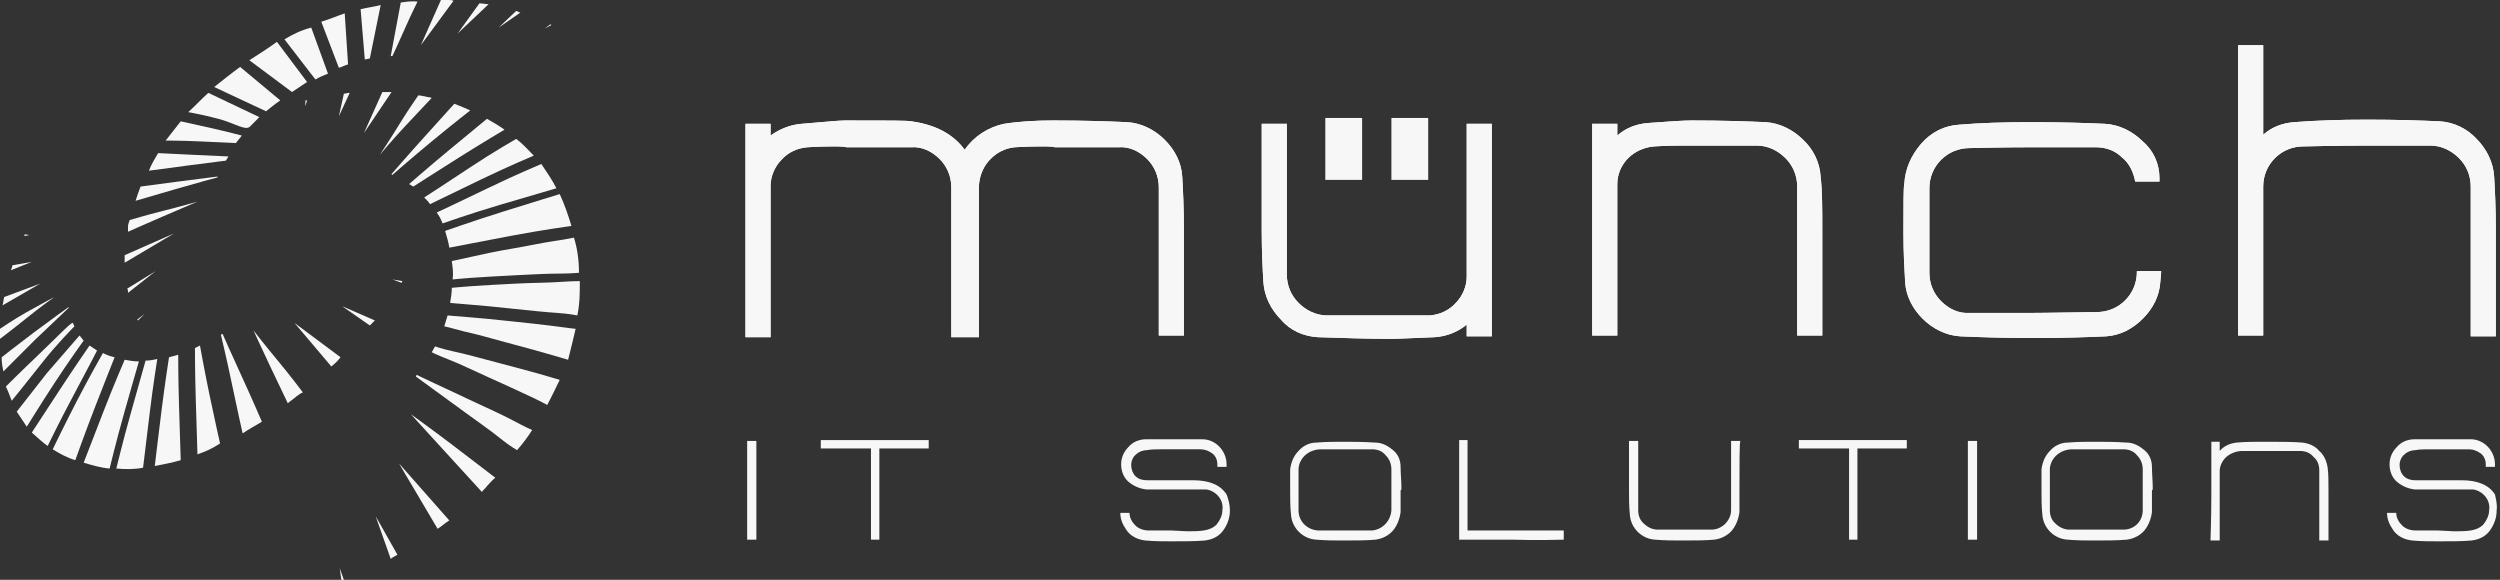 <?xml version="1.0" encoding="utf-8"?>
<!-- Generator: Adobe Illustrator 26.3.1, SVG Export Plug-In . SVG Version: 6.00 Build 0)  -->
<svg version="1.1" id="Ebene_1" xmlns="http://www.w3.org/2000/svg" xmlns:xlink="http://www.w3.org/1999/xlink" x="0px" y="0px"
	 viewBox="0 0 298.8 69.3" style="enable-background:new 0 0 298.8 69.3;" xml:space="preserve">
<rect x="0" y="0" width="298.8" height="69.3" fill="#333333" stroke="none"/>
<g>
	<defs>
		<rect id="SVGID_1_" width="298.8" height="69.3"/>
	</defs>
	<clipPath id="SVGID_00000051370228799877270970000000037823361303802031_">
		<use xlink:href="#SVGID_1_"  style="overflow:visible;"/>
	</clipPath>
	<g id="Gruppe_12" style="clip-path:url(#SVGID_00000051370228799877270970000000037823361303802031_);">
		<path id="Pfad_4048" style="fill:#F8F7F7;" d="M141.5,27.4v12.7h-3V22.4c0-1.3-0.5-2.5-1.4-3.4c-0.9-0.9-2.1-1.5-3.4-1.4h-7.6
			c-0.4-0.1-0.9-0.1-1.4-0.1c-2.1,0-3.3,0.1-3.4,0.1c-1.2,0.1-2.3,0.7-3.1,1.6c-0.8,0.9-1.2,2.1-1.2,3.2v17.9h-3.3V22.4
			c0-1.3-0.5-2.5-1.4-3.4c-0.9-0.9-2.1-1.5-3.4-1.4h-7.7c-0.5-0.1-0.9-0.1-1.4-0.1c-2.1,0-3.1,0.1-3.3,0.1c-1.2,0.1-2.3,0.6-3.1,1.5
			c-0.8,0.8-1.3,2-1.3,3.1v18.1h-3V14.8h3v1.4c1.1-0.8,2.4-1.3,3.7-1.4c2.6-0.2,4.3-0.4,5.2-0.4h0.2c4.8,0,7.3,0,7.7,0.1
			c2.9,0.4,5,1.5,6.4,3.4c1.1-1.6,2.8-2.7,4.7-3.1c1.9-0.3,3.9-0.4,5.8-0.4h0.2c3.5,0,6.4,0.1,8.7,0.2c1.7,0.1,3.3,0.9,4.5,2.1
			c1.2,1.2,2,2.7,2.1,4.4C141.4,22.8,141.5,24.9,141.5,27.4"/>
		<path id="Pfad_4049" style="fill:#F8F7F7;" d="M141.5,27.4v12.7h-3V22.4c0-1.3-0.5-2.5-1.4-3.4c-0.9-0.9-2.1-1.5-3.4-1.4h-7.6
			c-0.4-0.1-0.9-0.1-1.4-0.1c-2.1,0-3.3,0.1-3.4,0.1c-1.2,0.1-2.3,0.7-3.1,1.6c-0.8,0.9-1.2,2.1-1.2,3.2v17.9h-3.3V22.4
			c0-1.3-0.5-2.5-1.4-3.4c-0.9-0.9-2.1-1.5-3.4-1.4h-7.7c-0.5-0.1-0.9-0.1-1.4-0.1c-2.1,0-3.1,0.1-3.3,0.1c-1.2,0.1-2.3,0.6-3.1,1.5
			c-0.8,0.8-1.3,2-1.3,3.1v18.1h-3V14.8h3v1.4c1.1-0.8,2.4-1.3,3.7-1.4c2.6-0.2,4.3-0.4,5.2-0.4h0.2c4.8,0,7.3,0,7.7,0.1
			c2.9,0.4,5,1.5,6.4,3.4c1.1-1.6,2.8-2.7,4.7-3.1c1.9-0.3,3.9-0.4,5.8-0.4h0.2c3.5,0,6.4,0.1,8.7,0.2c1.7,0.1,3.3,0.9,4.5,2.1
			c1.2,1.2,2,2.7,2.1,4.4C141.4,22.8,141.5,24.9,141.5,27.4z"/>
		<path id="Pfad_4050" style="fill:#F8F7F7;" d="M178.3,40.2h-3v-1.4c-1.1,0.9-2.4,1.4-3.8,1.5c-2.7,0.1-4.4,0.2-5.3,0.2
			c-2.7,0-5.6-0.1-8.7-0.2c-1.7-0.1-3.3-0.8-4.4-2.1c-1.2-1.2-2-2.8-2.1-4.5c-0.1-1.7-0.2-3.7-0.2-6.1V14.8h3v18
			c0,1.3,0.5,2.5,1.4,3.4c0.9,0.9,2.1,1.5,3.4,1.5h12.3c1.2-0.1,2.3-0.6,3.1-1.5c0.8-0.8,1.3-2,1.3-3.1V14.8h3V40.2z"/>
		<path id="Pfad_4051" style="fill:#F8F7F7;" d="M178.3,40.2h-3v-1.4c-1.1,0.9-2.4,1.4-3.8,1.5c-2.7,0.1-4.4,0.2-5.3,0.2
			c-2.7,0-5.6-0.1-8.7-0.2c-1.7-0.1-3.3-0.8-4.4-2.1c-1.2-1.2-2-2.8-2.1-4.5c-0.1-1.7-0.2-3.7-0.2-6.1V14.8h3v18
			c0,1.3,0.5,2.5,1.4,3.4c0.9,0.9,2.1,1.5,3.4,1.5h12.3c1.2-0.1,2.3-0.6,3.1-1.5c0.8-0.8,1.3-2,1.3-3.1V14.8h3V40.2z"/>
		<path id="Pfad_4052" style="fill:#F8F7F7;" d="M217.8,27.4v12.7h-3V22.3c0-1.3-0.5-2.5-1.4-3.4c-0.9-0.9-2.1-1.5-3.4-1.5h-9
			c-2.1,0-3.1,0.1-3.3,0.1c-1.2,0.1-2.3,0.6-3.1,1.4c-0.8,0.8-1.3,1.9-1.3,3.1v18.1h-3V14.8h3v1.4c1-0.9,2.3-1.4,3.7-1.5
			c2.6-0.2,4.3-0.3,5.2-0.3h0.1c3.5,0,6.4,0.1,8.7,0.2c1.7,0.1,3.3,0.9,4.5,2.1c1.2,1.1,2,2.7,2.1,4.4
			C217.8,22.8,217.8,24.9,217.8,27.4"/>
		<path id="Pfad_4053" style="fill:#F8F7F7;" d="M217.8,27.4v12.7h-3V22.3c0-1.3-0.5-2.5-1.4-3.4c-0.9-0.9-2.1-1.5-3.4-1.5h-9
			c-2.1,0-3.1,0.1-3.3,0.1c-1.2,0.1-2.3,0.6-3.1,1.4c-0.8,0.8-1.3,1.9-1.3,3.1v18.1h-3V14.8h3v1.4c1-0.9,2.3-1.4,3.7-1.5
			c2.6-0.2,4.3-0.3,5.2-0.3h0.1c3.5,0,6.4,0.1,8.7,0.2c1.7,0.1,3.3,0.9,4.5,2.1c1.2,1.1,2,2.7,2.1,4.4
			C217.8,22.8,217.8,24.9,217.8,27.4z"/>
		<path id="Pfad_4054" style="fill:#F8F7F7;" d="M258.3,32.4c0,0.1,0,0.5-0.1,1.3c-0.1,1.7-0.9,3.2-2.1,4.4c-1.2,1.2-2.7,2-4.4,2.1
			c-2.2,0.1-5.1,0.2-8.7,0.2H243c-3.5,0-6.4-0.1-8.7-0.2c-1.7-0.1-3.3-0.9-4.5-2.1c-1.2-1.2-2-2.7-2.1-4.4c-0.1-1.7-0.2-3.6-0.2-5.9
			v-0.2c0-3.4,0-5.2,0.1-5.6c0.1-1.8,0.8-3.4,2-4.8c1.2-1.4,2.8-2.2,4.6-2.3c2.4-0.2,5.2-0.3,8.5-0.3h0.2c3.6,0,6.5,0.1,8.7,0.2
			c1.7,0.1,3.3,0.9,4.5,2.1c1.3,1.1,2,2.7,2,4.4v0.4h-2.9c-0.2-1.1-0.7-2.2-1.6-2.9c-0.8-0.8-1.9-1.2-3.1-1.2H243
			c-0.8,0-3.3,0-7.6,0.1c-1.3,0-2.5,0.5-3.4,1.4c-0.9,0.9-1.4,2.1-1.4,3.4v10.1c0,1.3,0.5,2.5,1.4,3.4c0.9,0.9,2.1,1.5,3.4,1.4h7.6
			c-0.5,0,2,0,7.6-0.1c1.3,0,2.5-0.5,3.4-1.4c0.9-0.9,1.4-2.1,1.4-3.4v-0.1H258.3z"/>
		<path id="Pfad_4055" style="fill:#F8F7F7;" d="M258.3,32.4c0,0.1,0,0.5-0.1,1.3c-0.1,1.7-0.9,3.2-2.1,4.4c-1.2,1.2-2.7,2-4.4,2.1
			c-2.2,0.1-5.1,0.2-8.7,0.2H243c-3.5,0-6.4-0.1-8.7-0.2c-1.7-0.1-3.3-0.9-4.5-2.1c-1.2-1.2-2-2.7-2.1-4.4c-0.1-1.7-0.2-3.6-0.2-5.9
			v-0.2c0-3.4,0-5.2,0.1-5.6c0.1-1.8,0.8-3.4,2-4.8c1.2-1.4,2.8-2.2,4.6-2.3c2.4-0.2,5.2-0.3,8.5-0.3h0.2c3.6,0,6.5,0.1,8.7,0.2
			c1.7,0.1,3.3,0.9,4.5,2.1c1.3,1.1,2,2.7,2,4.4v0.4h-2.9c-0.2-1.1-0.7-2.2-1.6-2.9c-0.8-0.8-1.9-1.2-3.1-1.2H243
			c-0.8,0-3.3,0-7.6,0.1c-1.3,0-2.5,0.5-3.4,1.4c-0.9,0.9-1.4,2.1-1.4,3.4v10.1c0,1.3,0.5,2.5,1.4,3.4c0.9,0.9,2.1,1.5,3.4,1.4h7.6
			c-0.5,0,2,0,7.6-0.1c1.3,0,2.5-0.5,3.4-1.4c0.9-0.9,1.4-2.1,1.4-3.4v-0.1H258.3z"/>
		<path id="Pfad_4056" style="fill:#F8F7F7;" d="M298.3,27.8v12.4h-3V22.3c0-1.3-0.5-2.5-1.4-3.4c-0.9-0.9-2.1-1.5-3.4-1.5H283
			c-0.8,0-3.4,0-7.7,0.1c-1.3,0-2.5,0.5-3.4,1.4c-0.9,0.9-1.4,2.1-1.4,3.4v17.8h-3V5.4h3v10.7c1-0.9,2.3-1.4,3.7-1.5
			c2.6-0.2,5.5-0.3,8.7-0.3h0.1c3.4,0,6.3,0.1,8.6,0.2c1.7,0.1,3.3,0.9,4.4,2.1c1.2,1.2,2,2.8,2.1,4.5c0.1,1.7,0.2,3.7,0.2,6.2
			L298.3,27.8z"/>
		<path id="Pfad_4057" style="fill:#F8F7F7;" d="M298.3,27.8v12.4h-3V22.3c0-1.3-0.5-2.5-1.4-3.4c-0.9-0.9-2.1-1.5-3.4-1.5H283
			c-0.8,0-3.4,0-7.7,0.1c-1.3,0-2.5,0.5-3.4,1.4c-0.9,0.9-1.4,2.1-1.4,3.4v17.8h-3V5.4h3v10.7c1-0.9,2.3-1.4,3.7-1.5
			c2.6-0.2,5.5-0.3,8.7-0.3h0.1c3.4,0,6.3,0.1,8.6,0.2c1.7,0.1,3.3,0.9,4.4,2.1c1.2,1.2,2,2.8,2.1,4.5c0.1,1.7,0.2,3.7,0.2,6.2
			L298.3,27.8z"/>
		<path id="Pfad_4058" style="fill:#F8F7F7;" d="M90.4,64.5h-1.1c0-0.6,0-2.5,0-5.8l0-6h1.1L90.4,64.5z"/>
		<path id="Pfad_4059" style="fill:#F8F7F7;" d="M111,53.6h-5.9v10.9h-1V53.6h-6v-1H111V53.6z"/>
		<path id="Pfad_4060" style="fill:#F8F7F7;" d="M147,61c0,0.9-0.3,1.7-0.8,2.4c-0.5,0.7-1.3,1.1-2.2,1.2c-1.1,0.1-2.4,0.1-4,0.1h0
			c-0.9,0-2,0-3.1-0.1c-0.9-0.1-1.8-0.5-2.3-1.3c-0.4-0.6-0.7-1.2-0.7-2h1.1c0,0.6,0.3,1.1,0.7,1.5c0.4,0.4,1,0.6,1.6,0.6
			c0.7,0,1.6,0,2.8,0c-0.5,0,0.1,0,1.8,0.1c0.7,0,1.3,0,2-0.1c0.6-0.1,1.1-0.3,1.5-0.7c0.4-0.5,0.7-1.1,0.7-1.7
			c0.2-1.2-0.7-2.3-1.9-2.5c-0.2,0-0.4,0-0.6,0H137c-0.8-0.1-1.5-0.4-2.1-0.9c-0.6-0.5-0.9-1.3-0.9-2.1c0-0.8,0.3-1.5,0.9-2.1
			c0.5-0.6,1.3-0.9,2.1-0.9c1.4,0,2.6,0,3.7,0h0c0.6,0,1.6,0,3,0c1.6,0,2.9,1.4,2.9,3c0,0.1,0,0.2,0,0.3l-1.1,0v-0.3
			c0-0.5-0.2-1-0.6-1.3c-0.4-0.3-0.9-0.5-1.4-0.5c-0.6,0-1.7,0-3.2,0c0.4,0-0.1,0-1.5,0c-0.6,0-1.2,0-1.7,0.1c-0.5,0-1,0.2-1.3,0.5
			c-0.4,0.3-0.6,0.8-0.6,1.3c0,0.5,0.2,1,0.5,1.3c0.4,0.4,0.9,0.5,1.4,0.5c0.5,0,1.1,0,1.8,0h3.7c2,0,3.3,0.6,4,1.7
			C146.8,59.6,147,60.3,147,61"/>
		<path id="Pfad_4061" style="fill:#F8F7F7;" d="M167.4,58.6c0,1.6,0,2.5,0,2.6c-0.1,0.8-0.4,1.6-0.9,2.2c-0.5,0.6-1.3,1-2.1,1.1
			c-1.1,0.1-2.4,0.1-4,0.1h0c-0.9,0-1.9,0-3.1-0.1c-1.6-0.1-2.9-1.4-3-3c-0.1-1-0.1-1.9-0.1-2.7v-0.1c0-1.5,0-2.3,0-2.6
			c0.1-0.8,0.4-1.6,1-2.2c0.5-0.6,1.3-1,2.1-1c1.2-0.1,2.3-0.1,3.1-0.1c1.2,0,2.6,0,4,0.1c0.8,0,1.5,0.4,2.1,0.9
			c0.6,0.5,0.9,1.2,0.9,2c0,0.8,0.1,1.7,0.1,2.7L167.4,58.6z M166.3,61v-4.9c0-0.6-0.2-1.2-0.7-1.7c-0.4-0.5-1-0.7-1.6-0.7
			c-0.7,0-1.9,0-3.7,0h-2.4c-0.8,0-1.5,0.3-2,0.8c-0.4,0.4-0.7,1-0.7,1.6V61c0,1.3,1,2.3,2.3,2.4c0.7,0,1.6,0,2.8,0c1.8,0,3,0,3.7,0
			C165.2,63.3,166.2,62.3,166.3,61"/>
		<path id="Pfad_4062" style="fill:#F8F7F7;" d="M186.9,64.5c-0.7,0-2.8,0.1-6.2,0l-6.3,0V52.6h1v10.8h11.5V64.5z"/>
		<path id="Pfad_4063" style="fill:#F8F7F7;" d="M207.9,58.6c0,1.5,0,2.3,0,2.6c-0.1,0.8-0.4,1.6-0.9,2.2c-0.5,0.6-1.3,1-2.1,1.1
			c-1.1,0.1-2.4,0.1-4,0.1h0c-0.9,0-1.9,0-3.1-0.1c-1.6-0.1-2.9-1.4-3-3c-0.1-1-0.1-1.9-0.1-2.9c0-3.3,0-5.3,0-5.9h1.1V61
			c0,0.6,0.2,1.2,0.7,1.6c0.4,0.4,1,0.7,1.6,0.7h2.8c1.8,0,3,0,3.7,0c0.6,0,1.2-0.3,1.6-0.7c0.4-0.4,0.7-1,0.7-1.6v-8.3h1.1
			C207.9,53.2,207.9,55.2,207.9,58.6L207.9,58.6z"/>
		<path id="Pfad_4064" style="fill:#F8F7F7;" d="M227.9,53.6H222v10.9h-1V53.6h-6v-1h12.9V53.6z"/>
		<path id="Pfad_4065" style="fill:#F8F7F7;" d="M236.3,64.5h-1.1c0-0.6,0-2.5,0-5.8l0-6h1.1V64.5z"/>
		<path id="Pfad_4066" style="fill:#F8F7F7;" d="M257.2,58.6c0,1.6,0,2.5,0,2.6c-0.1,0.8-0.4,1.6-0.9,2.2c-0.5,0.6-1.3,1-2.1,1.1
			c-1.1,0.1-2.4,0.1-4,0.1h0c-0.9,0-1.9,0-3.1-0.1c-1.6-0.1-2.9-1.4-3-3c-0.1-1-0.1-1.9-0.1-2.7v-0.1c0-1.5,0-2.3,0-2.6
			c0.1-0.8,0.4-1.6,1-2.2c0.5-0.6,1.3-1,2.1-1c1.2-0.1,2.3-0.1,3.1-0.1c1.2,0,2.6,0,4,0.1c0.8,0,1.5,0.4,2.1,0.9
			c0.6,0.5,0.9,1.2,0.9,2c0,0.8,0.1,1.7,0.1,2.7L257.2,58.6z M256.1,61v-4.9c0-0.6-0.2-1.2-0.7-1.7c-0.4-0.5-1-0.7-1.6-0.7
			c-0.7,0-1.9,0-3.7,0h-2.4c-0.8,0-1.5,0.3-2,0.8c-0.4,0.4-0.7,1-0.7,1.6V61c0,0.6,0.2,1.2,0.7,1.6c0.4,0.4,1,0.7,1.6,0.7
			c0.7,0,1.6,0,2.8,0c1.8,0,3,0,3.7,0C255.1,63.3,256.1,62.3,256.1,61"/>
		<path id="Pfad_4067" style="fill:#F8F7F7;" d="M278.3,58.7v5.9h-1.1v-8.4c0-0.6-0.2-1.2-0.7-1.6c-0.4-0.5-1-0.7-1.6-0.7
			c-0.7,0-2.2,0-4.5,0H268c-0.7,0-1.5,0.3-2,0.8c-0.4,0.4-0.7,1-0.7,1.6v8.3h-1.1c0-0.5,0.1-2.4,0.1-5.7v-6.1h1v1.1
			c0.5-0.6,1.2-0.9,2-1c1.1-0.1,2.2-0.1,3.1-0.1c2.1,0,3.7,0,4.8,0.1c0.8,0.1,1.5,0.4,2,1c0.6,0.5,0.9,1.3,1,2
			C278.3,56.6,278.3,57.5,278.3,58.7L278.3,58.7z"/>
		<path id="Pfad_4068" style="fill:#F8F7F7;" d="M298.4,61c0,0.9-0.3,1.7-0.8,2.4c-0.5,0.7-1.3,1.1-2.2,1.2c-1.1,0.1-2.4,0.1-4,0.1
			h0c-0.9,0-2,0-3.1-0.1c-0.9-0.1-1.8-0.5-2.3-1.3c-0.4-0.6-0.7-1.2-0.7-2h1.1c0,0.6,0.3,1.1,0.7,1.5c0.4,0.4,1,0.6,1.6,0.6
			c0.7,0,1.6,0,2.8,0c-0.5,0,0.1,0,1.8,0.1c0.7,0,1.4,0,2-0.1c0.6-0.1,1.1-0.3,1.5-0.7c0.4-0.5,0.7-1.1,0.7-1.7
			c0.2-1.2-0.7-2.3-1.9-2.5c-0.2,0-0.4,0-0.6,0h-6.4c-0.8-0.1-1.5-0.4-2.1-0.9c-0.6-0.5-0.9-1.3-0.9-2.1c0-0.8,0.3-1.5,0.9-2.1
			c0.5-0.6,1.3-0.9,2.1-0.9c1.4,0,2.6,0,3.7,0h0c0.6,0,1.6,0,3,0c1.6,0,2.9,1.4,2.9,3c0,0.1,0,0.2,0,0.3l-1.1,0v-0.3
			c0-0.5-0.2-1-0.6-1.3c-0.4-0.3-0.9-0.5-1.4-0.5c-0.6,0-1.7,0-3.2,0c0.4,0-0.1,0-1.5,0c-0.6,0-1.2,0-1.7,0.1c-0.5,0-1,0.2-1.3,0.5
			c-0.4,0.3-0.6,0.8-0.6,1.3c0,0.5,0.2,1,0.5,1.3c0.4,0.4,0.9,0.5,1.4,0.5c0.5,0,1.1,0,1.8,0h3.7c2,0,3.3,0.6,4,1.7
			C298.3,59.6,298.5,60.3,298.4,61"/>
		<rect id="Rechteck_7" x="158.4" y="14.1" style="fill:#F8F7F7;" width="4.4" height="7.4"/>
		<rect id="Rechteck_8" x="166.3" y="14.1" style="fill:#F8F7F7;" width="4.4" height="7.4"/>
		<path id="Pfad_4069" style="fill:#F8F7F7;" d="M0.3,36.5l4.5-2.6l-4.3,1.6C0.4,35.9,0.4,36.2,0.3,36.5"/>
		<path id="Pfad_4070" style="fill:#F8F7F7;" d="M5.7,53.3c0,0,1.4-2.9,2.9-5.7s3-5.7,3-5.7c-0.3-0.2-0.6-0.4-0.9-0.6
			c0,0-1.8,2.6-3.5,5.2s-3.4,5.2-3.4,5.2C4.5,52.3,5.1,52.9,5.7,53.3"/>
		<path id="Pfad_4071" style="fill:#F8F7F7;" d="M3.2,51c0,0,1.6-2.6,3.3-5.2s3.5-5.1,3.5-5.1c-0.2-0.2-0.3-0.4-0.5-0.6
			c0,0-2,2.3-3.9,4.5C3.8,46.9,2,49.2,2,49.2C2.4,49.8,2.8,50.4,3.2,51"/>
		<path id="Pfad_4072" style="fill:#F8F7F7;" d="M9,55c0,0,1.1-3.1,2.3-6.2s2.4-6.1,2.4-6.1c-0.5-0.1-1-0.3-1.4-0.5
			c0,0-1.6,2.8-3.1,5.7s-2.9,5.8-2.9,5.8C7.1,54.2,8,54.7,9,55"/>
		<path id="Pfad_4073" style="fill:#F8F7F7;" d="M0,39.8c0,0.3,0,0.5,0,0.7c0,0,1.6-1.2,3.2-2.5s3.3-2.5,3.3-2.5s-1.7,0.9-3.3,1.8
			S0,39.3,0,39.3C0,39.4,0,39.6,0,39.8"/>
		<path id="Pfad_4074" style="fill:#F8F7F7;" d="M1.3,32.3l2.5-1l-2.3,0.4C1.4,32,1.4,32.1,1.3,32.3"/>
		<path id="Pfad_4075" style="fill:#F8F7F7;" d="M2.9,28.2l0.6-0.1L3,28C2.9,28.1,2.9,28.1,2.9,28.2"/>
		<path id="Pfad_4076" style="fill:#F8F7F7;" d="M1.4,47.9c0,0,1.8-2.2,3.6-4.5S8.9,39,8.9,39c-0.1-0.1-0.1-0.3-0.2-0.4
			c-0.1-0.2-2.1,1.9-4.1,3.8s-3.9,3.8-3.9,3.8C1,46.8,1.2,47.4,1.4,47.9"/>
		<path id="Pfad_4077" style="fill:#F8F7F7;" d="M0.4,44.4c0,0,1.9-1.9,3.8-3.8c2-1.9,4-3.8,4-3.8c0,0,0-0.1,0-0.1
			c0,0-2.1,1.5-4.1,3s-3.9,3-3.9,3C0.2,43.4,0.3,43.9,0.4,44.4"/>
		<path id="Pfad_4078" style="fill:#F8F7F7;" d="M39.6,43.8l-4.4-5.2l5.5,4.1C40.4,43.1,40,43.5,39.6,43.8"/>
		<path id="Pfad_4079" style="fill:#F8F7F7;" d="M13.9,56c0,0,0.8-3.3,1.7-6.5s1.8-6.4,1.8-6.4c0.5,0,1-0.1,1.4-0.2
			c0,0-0.5,3.1-0.9,6.4s-0.8,6.6-0.8,6.6C16.1,56.1,15,56.1,13.9,56"/>
		<path id="Pfad_4080" style="fill:#F8F7F7;" d="M18.5,55.7c0,0,0.4-3.4,0.8-6.6s0.9-6.4,0.9-6.4c0.4-0.1,0.7-0.2,1.1-0.3
			c0,0,0,3,0.1,6.2c0.1,3.2,0.2,6.4,0.2,6.4C20.6,55.3,19.5,55.5,18.5,55.7"/>
		<path id="Pfad_4081" style="fill:#F8F7F7;" d="M10,55.3c0,0,1.2-3.1,2.4-6.2s2.5-6.1,2.5-6.1c0.6,0.1,1.1,0.2,1.7,0.2
			c0,0-0.9,3.1-1.8,6.3S13.1,56,13.1,56C12,55.9,11,55.6,10,55.3"/>
		<path id="Pfad_4082" style="fill:#F8F7F7;" d="M35.4,47.4c-0.3,0.3-0.7,0.5-1,0.8c0,0-1.1-2.3-2.1-4.4s-2-4.3-2-4.3
			s1.4,1.8,2.9,3.6s3,3.8,3,3.8C35.9,47,35.7,47.2,35.4,47.4"/>
		<path id="Pfad_4083" style="fill:#F8F7F7;" d="M44.2,38.9l-3.3-2.3l3.9,1.7C44.6,38.5,44.4,38.7,44.2,38.9"/>
		<path id="Pfad_4084" style="fill:#F8F7F7;" d="M48,33.8l-1.1-0.4l1.2,0.2L48,33.8"/>
		<path id="Pfad_4085" style="fill:#F8F7F7;" d="M23.6,54.3c0,0-0.1-3.3-0.2-6.5s-0.1-6.2-0.1-6.2c0.2-0.1,0.4-0.2,0.6-0.3
			c0,0,0.5,2.8,1.1,5.7c0.6,2.9,1.3,6,1.3,6C25.4,53.6,24.5,54,23.6,54.3"/>
		<path id="Pfad_4086" style="fill:#F8F7F7;" d="M29,51.8c0,0-0.7-3.1-1.3-6S26.4,40,26.4,40l0.2-0.1c0,0,1.1,2.5,2.3,5.1
			c1.2,2.6,2.4,5.4,2.4,5.4C30.5,50.9,29.7,51.3,29,51.8"/>
		<path id="Pfad_4087" style="fill:#F8F7F7;" d="M53.7,62.2c0,0-1.5-1.7-3-3.4l-3-3.4c0,0,1.1,1.9,2.3,3.9l2.3,3.9
			C52.8,62.9,53.2,62.5,53.7,62.2"/>
		<path id="Pfad_4088" style="fill:#F8F7F7;" d="M69.3,33.6c0,0-1,0-2.4,0.1s-3.4,0.1-5.3,0.2s-3.8,0.2-5.2,0.3s-2.4,0.2-2.4,0.2
			c0,0.6-0.1,1.2-0.2,1.8c0,0,0.9,0.1,2.3,0.2s3.3,0.3,5.2,0.5s3.8,0.4,5.3,0.5s2.4,0.3,2.4,0.3C69.3,36.3,69.3,35,69.3,33.6"/>
		<path id="Pfad_4089" style="fill:#F8F7F7;" d="M68.8,39.3c0,0-1-0.1-2.4-0.3c-1.5-0.2-3.4-0.4-5.3-0.6c-1.9-0.2-3.8-0.4-5.2-0.5
			s-2.4-0.2-2.4-0.2c-0.1,0.4-0.3,0.9-0.4,1.3c0,0,0.9,0.2,2.3,0.6c1.4,0.3,3.2,0.8,5,1.3c1.9,0.5,3.7,1,5.1,1.4
			c1.4,0.4,2.4,0.7,2.4,0.7C68.2,41.8,68.5,40.6,68.8,39.3"/>
		<path id="Pfad_4090" style="fill:#F8F7F7;" d="M68.6,28.4c0,0-0.9,0.2-2.3,0.4c-1.4,0.2-3.2,0.6-5,0.9s-3.7,0.7-5,1
			S54,31.2,54,31.2c0.1,0.7,0.2,1.5,0.1,2.2c0,0,0.9-0.1,2.3-0.2s3.3-0.2,5.2-0.3s3.8-0.2,5.2-0.2s2.4-0.1,2.4-0.1
			C69.2,31.1,69,29.7,68.6,28.4"/>
		<path id="Pfad_4091" style="fill:#F8F7F7;" d="M58.2,58.1c0.3-0.3,0.6-0.7,1-1c0,0-2.6-2-5.1-3.9s-5-3.7-5-3.7s2,2.2,4.2,4.6
			s4.3,4.7,4.3,4.7C57.7,58.6,58,58.4,58.2,58.1"/>
		<path id="Pfad_4092" style="fill:#F8F7F7;" d="M47.5,66.3l-2.6-4.6l1.8,5.1C46.9,66.6,47.2,66.5,47.5,66.3"/>
		<path id="Pfad_4093" style="fill:#F8F7F7;" d="M41.1,69.3l-0.5-1.4l0.2,1.4L41.1,69.3"/>
		<path id="Pfad_4094" style="fill:#F8F7F7;" d="M66.9,45.4c0,0-1-0.3-2.4-0.7c-1.4-0.4-3.3-0.9-5.2-1.4s-3.7-1-5.1-1.3
			S52,41.4,52,41.4c-0.1,0.2-0.3,0.5-0.4,0.7c0,0,0.8,0.4,2.1,0.9s2.9,1.3,4.7,2.1s3.5,1.6,4.8,2.2c1.3,0.6,2.2,1.1,2.2,1.1
			C65.9,47.5,66.4,46.4,66.9,45.4"/>
		<path id="Pfad_4095" style="fill:#F8F7F7;" d="M63.6,51.4c0,0-0.9-0.4-2.2-1.1s-3.1-1.5-4.8-2.3s-3.4-1.6-4.7-2.2s-2.1-1-2.1-1
			L49.7,45c0,0,2.9,2.1,5.9,4.3c1.5,1.1,3.1,2.2,4.2,3.1s2,1.4,2,1.4C62.5,53,63.1,52.2,63.6,51.4"/>
		<path id="Pfad_4096" style="fill:#F8F7F7;" d="M46.8,11l-3.3,4.9l2.2-4.9C46,11,46.4,11,46.8,11"/>
		<path id="Pfad_4097" style="fill:#F8F7F7;" d="M66.5,22.5c0,0-3.4,1-6.8,2s-6.8,2.2-6.8,2.2c-0.2-0.5-0.4-0.9-0.7-1.3
			c0,0,3.2-1.5,6.3-3s6.2-2.8,6.2-2.8C65.3,20.5,66,21.5,66.5,22.5"/>
		<path id="Pfad_4098" style="fill:#F8F7F7;" d="M63.8,18.6c0,0-3.1,1.3-6.2,2.8s-6.2,3-6.2,3c-0.2-0.3-0.4-0.5-0.7-0.8
			c0,0,2.8-1.8,5.5-3.6s5.5-3.4,5.5-3.4C62.5,17.2,63.1,17.9,63.8,18.6"/>
		<path id="Pfad_4099" style="fill:#F8F7F7;" d="M68.3,27c0,0-3.6,0.5-7.3,1.2s-7.3,1.4-7.3,1.4c-0.1-0.7-0.3-1.3-0.5-2
			c0,0,3.4-1.2,6.9-2.3s6.8-2.1,6.8-2.1C67.5,24.5,67.9,25.7,68.3,27"/>
		<path id="Pfad_4100" style="fill:#F8F7F7;" d="M50.7,11.5c0.3,0.1,0.6,0.1,0.9,0.2c0,0-1.5,1.6-3.1,3.3s-3.1,3.5-3.1,3.5
			s1.2-1.8,2.3-3.6s2.3-3.5,2.3-3.5C50.3,11.4,50.5,11.5,50.7,11.5"/>
		<path id="Pfad_4101" style="fill:#F8F7F7;" d="M41.8,11.1l-1.3,2.8l0.6-2.7C41.3,11.2,41.5,11.1,41.8,11.1"/>
		<path id="Pfad_4102" style="fill:#F8F7F7;" d="M36.7,12l-0.2,0.7l0-0.7L36.7,12"/>
		<path id="Pfad_4103" style="fill:#F8F7F7;" d="M60.3,15.5c0,0-2.7,1.6-5.4,3.3s-5.5,3.5-5.5,3.5c-0.2-0.1-0.3-0.2-0.5-0.3
			c0,0,2.4-2.1,4.7-4s4.6-3.8,4.6-3.8C58.9,14.6,59.6,15,60.3,15.5"/>
		<path id="Pfad_4104" style="fill:#F8F7F7;" d="M56.2,13.2c0,0-2.3,1.8-4.6,3.7s-4.7,4-4.7,4c0,0-0.1,0-0.1-0.1
			c0,0,1.9-2.2,3.8-4.3c1.9-2.1,3.7-4.1,3.7-4.1C55,12.7,55.6,12.9,56.2,13.2"/>
		<path id="Pfad_4105" style="fill:#F8F7F7;" d="M57.3,0.4L54.7,4l3.7-3.5C58,0.5,57.7,0.4,57.3,0.4"/>
		<path id="Pfad_4106" style="fill:#F8F7F7;" d="M34,4.7l3.7,4.8c0.5-0.3,1-0.5,1.5-0.7l-2-5.5C36,3.6,35,4.1,34,4.7"/>
		<path id="Pfad_4107" style="fill:#F8F7F7;" d="M38.4,2.6l2.1,5.5c0.4-0.1,0.7-0.3,1.1-0.4l-0.4-6.1C40.3,1.9,39.4,2.3,38.4,2.6"/>
		<path id="Pfad_4108" style="fill:#F8F7F7;" d="M29.8,7.2l5.1,3.8c0.6-0.4,1.2-0.8,1.8-1.2l-3.6-4.8C32,5.8,30.9,6.5,29.8,7.2"/>
		<path id="Pfad_4109" style="fill:#F8F7F7;" d="M53.6,0c-0.3,0-0.6,0-0.9,0l-2.4,5.4l3.9-5.3C54,0,53.8,0,53.6,0"/>
		<path id="Pfad_4110" style="fill:#F8F7F7;" d="M61.7,1.3l-2.1,2l2.6-1.8C62.1,1.5,61.9,1.4,61.7,1.3"/>
		<path id="Pfad_4111" style="fill:#F8F7F7;" d="M65.8,2.9l-0.7,0.5L65.9,3L65.8,2.9"/>
		<path id="Pfad_4112" style="fill:#F8F7F7;" d="M43.1,1.1l0.5,6c0.2,0,0.4-0.1,0.6-0.1l1.3-6.4C44.8,0.8,43.9,0.9,43.1,1.1"/>
		<path id="Pfad_4113" style="fill:#F8F7F7;" d="M47.9,0.3l-1.2,6.4l0.2,0c0,0,0.8-1.7,1.5-3.3s1.5-3.2,1.5-3.2
			C49.3,0.1,48.6,0.2,47.9,0.3"/>
		<path id="Pfad_4114" style="fill:#F8F7F7;" d="M14.9,30.5l5.9-2.6l-5.9,3.5C14.9,31.1,14.9,30.8,14.9,30.5"/>
		<path id="Pfad_4115" style="fill:#F8F7F7;" d="M24.9,11.1l6.1,2.9c-0.4,0.4-0.8,0.8-1.1,1.1c-0.5,0.6-1.9-0.4-3.8-0.9
			s-3.6-0.8-3.6-0.8C23.3,12.7,24.1,11.8,24.9,11.1"/>
		<path id="Pfad_4116" style="fill:#F8F7F7;" d="M21.6,14.5c0,0,1.8,0.4,3.6,0.8c1.8,0.4,3.7,0.9,3.7,0.9c-0.2,0.3-0.5,0.6-0.7,0.9
			c0,0-2.2-0.1-4.3-0.2s-4.1-0.1-4.1-0.1C20.4,16,21,15.3,21.6,14.5"/>
		<path id="Pfad_4117" style="fill:#F8F7F7;" d="M28.7,8l4.8,4c-0.6,0.4-1.2,0.9-1.7,1.3l-6.2-2.9C26.6,9.6,27.6,8.8,28.7,8"/>
		<path id="Pfad_4118" style="fill:#F8F7F7;" d="M15.3,27.1c0-0.3,0.1-0.5,0.2-0.8c0,0,2-0.6,4-1.1s4.1-1.1,4.1-1.1
			s-2.1,0.9-4.2,1.8s-4.1,1.8-4.1,1.8C15.3,27.5,15.3,27.3,15.3,27.1"/>
		<path id="Pfad_4119" style="fill:#F8F7F7;" d="M15.2,34.5l3.4-2.1L15.3,35C15.3,34.8,15.3,34.6,15.2,34.5"/>
		<path id="Pfad_4120" style="fill:#F8F7F7;" d="M16.4,38.2l0.9-0.7l-0.8,0.8L16.4,38.2"/>
		<path id="Pfad_4121" style="fill:#F8F7F7;" d="M18.9,18.3c0,0,2,0.1,4.1,0.2s4.3,0.2,4.3,0.2c-0.1,0.2-0.2,0.3-0.3,0.5
			c0,0-2.4,0.3-4.7,0.6s-4.5,0.6-4.5,0.6C18.1,19.6,18.5,19,18.9,18.3"/>
		<path id="Pfad_4122" style="fill:#F8F7F7;" d="M16.8,22.3c0,0,2.2-0.3,4.5-0.6s4.7-0.6,4.7-0.6c0,0,0,0.1,0,0.1c0,0-2.6,0.7-5,1.4
			S16.2,24,16.2,24C16.4,23.4,16.6,22.8,16.8,22.3"/>
	</g>
</g>
</svg>
